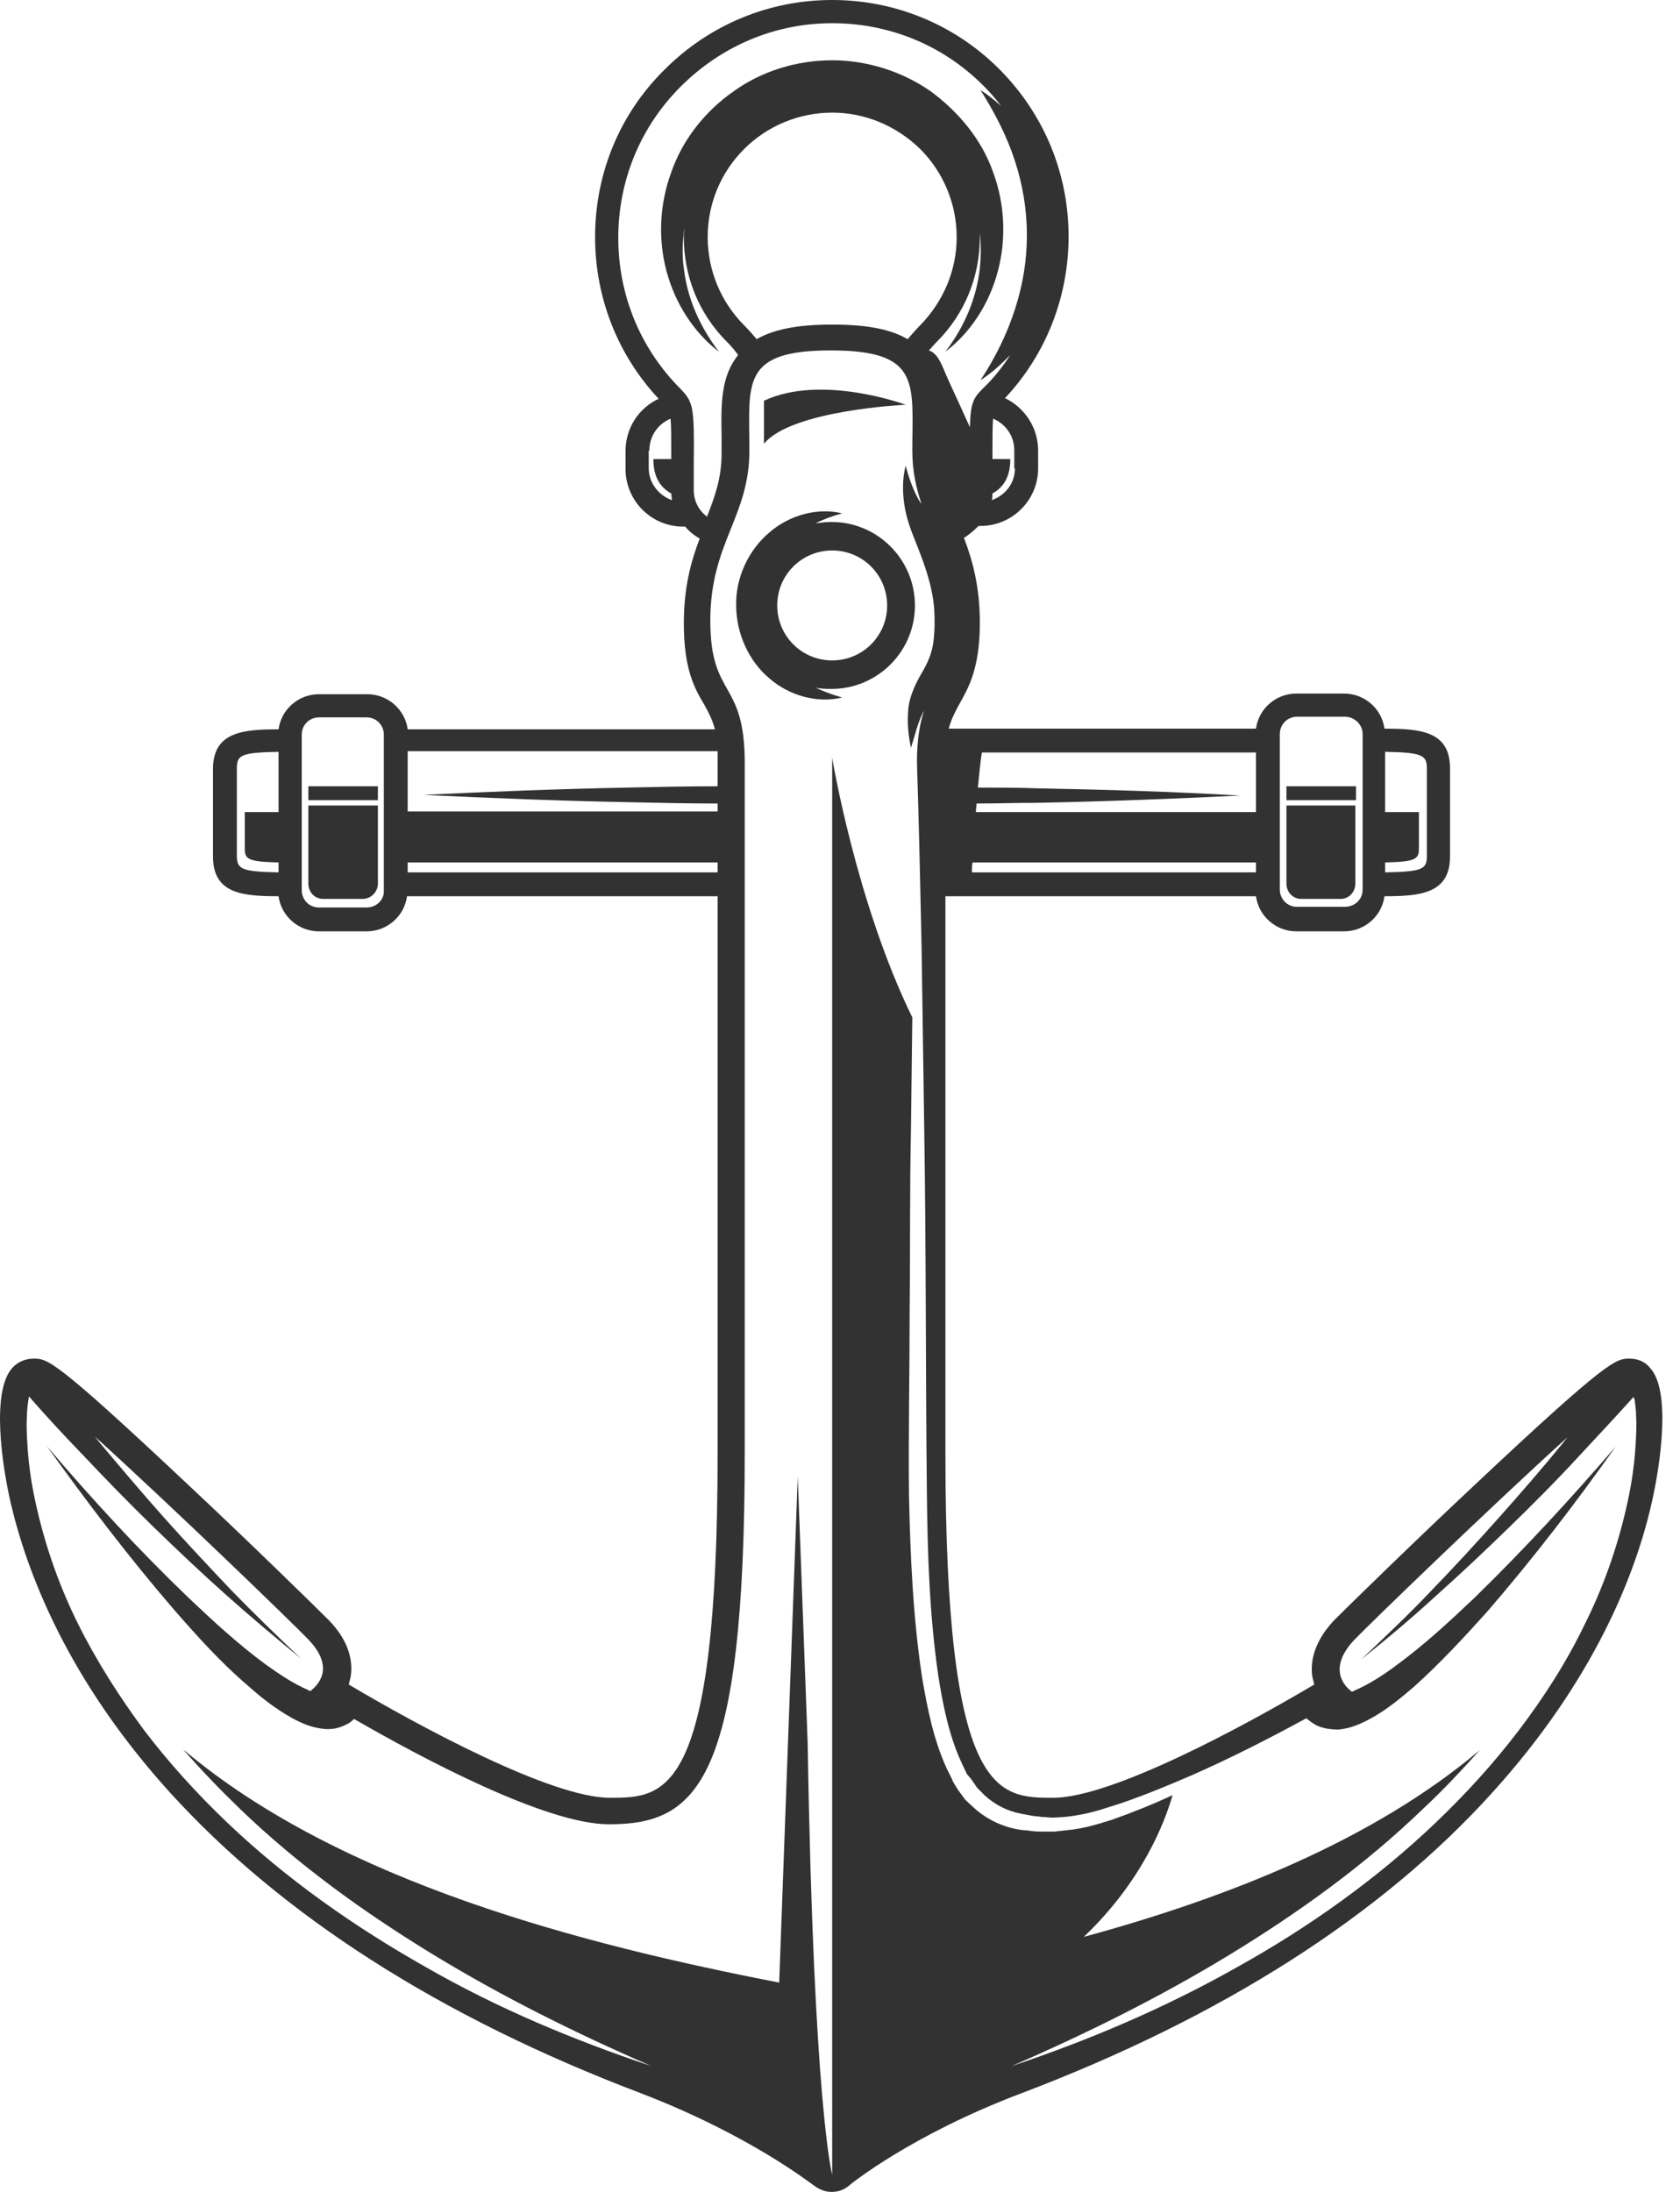 <?xml version="1.0" encoding="UTF-8"?> <svg xmlns="http://www.w3.org/2000/svg" width="46" height="60" viewBox="0 0 46 60" fill="none"> <path d="M44.617 37.19C44.254 37.19 44.055 37.19 40.392 40.635C38.706 42.212 36.856 44.025 36.53 44.352C35.95 44.968 35.877 45.53 35.932 45.893C35.95 45.965 35.968 46.038 35.986 46.111C34.064 47.253 30.438 49.211 28.842 49.211C27.319 49.211 25.886 49.211 25.886 39.764V24.533H34.39C34.463 25.077 34.934 25.494 35.496 25.494H36.802C37.364 25.494 37.836 25.077 37.908 24.533C38.887 24.533 39.703 24.461 39.703 23.445V22.248V21.034C39.703 20.018 38.905 19.946 37.908 19.946C37.836 19.402 37.364 18.985 36.802 18.985H35.496C34.934 18.985 34.463 19.402 34.39 19.946H25.977C26.049 19.674 26.158 19.474 26.267 19.275C26.521 18.821 26.829 18.296 26.829 17.044C26.829 16.065 26.63 15.34 26.394 14.723C26.539 14.633 26.666 14.524 26.793 14.397H26.847C27.718 14.397 28.425 13.69 28.425 12.82V12.33C28.425 11.695 28.044 11.151 27.518 10.898C28.642 9.701 29.259 8.123 29.259 6.473C29.259 4.751 28.588 3.119 27.355 1.886C26.14 0.671 24.508 0 22.786 0C21.063 0 19.431 0.671 18.198 1.904C16.965 3.119 16.294 4.751 16.294 6.491C16.294 8.141 16.911 9.719 18.035 10.916C17.491 11.169 17.128 11.713 17.128 12.348V12.838C17.128 13.708 17.835 14.415 18.706 14.415H18.76C18.869 14.542 18.996 14.651 19.159 14.742C18.924 15.358 18.724 16.065 18.724 17.063C18.724 18.314 19.014 18.84 19.286 19.293C19.395 19.492 19.504 19.692 19.576 19.964H11.163C11.09 19.42 10.619 19.003 10.057 19.003H8.733C8.171 19.003 7.7 19.42 7.627 19.964C6.648 19.964 5.832 20.036 5.832 21.052V22.248V23.445C5.832 24.461 6.63 24.533 7.627 24.533C7.7 25.077 8.171 25.494 8.733 25.494H10.039C10.601 25.494 11.072 25.077 11.145 24.533H19.649V39.764C19.649 49.211 18.216 49.211 16.693 49.211C15.098 49.211 11.471 47.253 9.549 46.111C9.567 46.038 9.585 45.965 9.603 45.893C9.658 45.53 9.603 44.968 9.005 44.352C8.679 44.025 6.829 42.212 5.143 40.635C1.48 37.19 1.299 37.19 0.918 37.19C0.7 37.19 0.483 37.28 0.338 37.443C-0.242 38.078 0.048 40.091 0.302 41.179C0.755 43.083 1.861 45.984 4.653 49.066C7.718 52.439 12.051 55.213 17.545 57.298C20.573 58.459 22.26 59.819 22.278 59.819C22.423 59.928 22.586 60 22.767 60C22.949 60 23.112 59.946 23.257 59.819C23.275 59.8 24.943 58.441 27.971 57.298C33.466 55.213 37.817 52.439 40.864 49.066C43.656 45.984 44.78 43.083 45.215 41.179C45.469 40.091 45.759 38.06 45.179 37.443C45.052 37.28 44.853 37.19 44.617 37.19ZM44.762 38.35C44.78 38.495 44.798 38.622 44.798 38.767C44.816 39.057 44.798 39.329 44.78 39.619C44.744 40.181 44.653 40.743 44.526 41.287C44.273 42.394 43.892 43.463 43.384 44.479C42.895 45.494 42.278 46.455 41.589 47.362C40.9 48.268 40.138 49.102 39.322 49.882C37.691 51.441 35.823 52.765 33.864 53.853C31.906 54.959 29.821 55.848 27.7 56.555C29.748 55.666 31.761 54.669 33.665 53.509C35.569 52.348 37.382 51.043 38.978 49.501C39.522 48.994 40.029 48.45 40.519 47.906C37.6 50.372 33.611 51.949 29.676 53.019C31.272 51.496 31.888 49.9 32.106 49.139C31.562 49.393 31.018 49.61 30.456 49.81C30.057 49.937 29.64 50.063 29.204 50.1L28.878 50.136C28.769 50.136 28.661 50.136 28.552 50.136C28.443 50.136 28.334 50.136 28.225 50.118C28.117 50.1 28.008 50.1 27.899 50.082C27.464 50.009 27.029 49.81 26.684 49.501L26.43 49.266L26.231 48.994L26.14 48.849C26.104 48.794 26.086 48.758 26.068 48.703L25.923 48.413C25.56 47.616 25.397 46.782 25.252 45.947C24.998 44.279 24.925 42.593 24.889 40.925C24.871 39.257 24.907 37.588 24.907 35.92C24.925 34.252 24.907 32.584 24.943 30.916L24.98 27.851C23.438 24.696 22.786 20.743 22.786 20.743C22.786 20.743 22.786 21.451 22.786 24.37C22.786 26.401 22.786 29.483 22.786 34.143C22.786 45.077 22.786 58.531 22.786 59.529C22.786 59.529 22.278 57.679 22.115 47.724L21.843 40.417L21.335 54.27C16.004 53.237 9.331 51.532 5.016 47.888C5.506 48.45 6.013 48.975 6.557 49.501C8.153 51.043 9.966 52.348 11.87 53.509C13.774 54.669 15.787 55.666 17.835 56.555C15.714 55.848 13.629 54.977 11.671 53.853C9.712 52.747 7.845 51.441 6.213 49.882C5.397 49.102 4.635 48.268 3.946 47.362C3.275 46.455 2.659 45.494 2.151 44.479C1.643 43.463 1.263 42.394 1.009 41.287C0.882 40.743 0.791 40.181 0.755 39.619C0.737 39.329 0.719 39.057 0.737 38.767C0.737 38.622 0.755 38.477 0.773 38.35C0.773 38.314 0.791 38.277 0.791 38.223C1.281 38.785 1.788 39.329 2.296 39.855C2.913 40.508 3.547 41.16 4.2 41.795C4.853 42.43 5.506 43.046 6.176 43.645C6.847 44.243 7.536 44.823 8.244 45.403C7.591 44.787 6.938 44.152 6.321 43.518C5.705 42.865 5.088 42.212 4.49 41.541C3.892 40.87 3.312 40.181 2.731 39.492C2.695 39.438 2.641 39.383 2.604 39.329C4.708 41.233 8.044 44.461 8.443 44.878C9.205 45.675 8.679 46.147 8.497 46.292C8.479 46.274 8.443 46.274 8.425 46.256C8.044 46.093 7.663 45.839 7.282 45.567C6.539 45.023 5.85 44.388 5.161 43.735C3.801 42.43 2.514 41.033 1.281 39.583C2.387 41.124 3.529 42.629 4.78 44.08C5.415 44.805 6.049 45.512 6.793 46.147C7.156 46.473 7.554 46.782 8.008 47.035C8.244 47.162 8.515 47.289 8.86 47.325C9.041 47.344 9.241 47.325 9.458 47.217C9.549 47.18 9.622 47.126 9.694 47.053C11.544 48.123 14.953 49.937 16.675 49.937C19.105 49.937 20.392 48.776 20.392 39.71C20.392 30.644 20.392 23.191 20.392 20.889C20.392 18.586 19.449 19.13 19.449 16.99C19.449 14.85 20.519 14.161 20.519 12.33C20.519 10.499 20.265 9.592 22.749 9.592C25.233 9.592 24.98 10.499 24.98 12.33C24.98 12.91 25.088 13.364 25.233 13.799C25.215 13.762 25.179 13.726 25.161 13.69C24.998 13.4 24.889 13.092 24.798 12.747C24.708 13.092 24.708 13.454 24.762 13.817C24.817 14.18 24.943 14.524 25.07 14.832C25.324 15.467 25.524 16.029 25.578 16.645C25.596 16.954 25.596 17.262 25.56 17.552C25.524 17.842 25.433 18.078 25.27 18.368C25.107 18.64 24.907 19.021 24.871 19.402C24.835 19.782 24.871 20.127 24.943 20.471C25.052 20.127 25.125 19.8 25.27 19.51C25.288 19.492 25.288 19.474 25.306 19.438C25.197 19.764 25.107 20.2 25.107 20.87C25.161 22.538 25.197 24.207 25.233 25.875L25.306 30.879C25.36 34.216 25.342 37.552 25.379 40.889C25.397 42.557 25.451 44.207 25.687 45.839C25.814 46.655 25.977 47.471 26.303 48.196L26.43 48.468C26.448 48.504 26.466 48.559 26.503 48.595L26.593 48.703L26.757 48.939L26.956 49.139C27.228 49.393 27.573 49.574 27.953 49.646C28.044 49.665 28.153 49.683 28.244 49.701C28.334 49.719 28.443 49.719 28.534 49.737C28.642 49.737 28.733 49.755 28.842 49.755L29.132 49.737C29.531 49.701 29.93 49.61 30.311 49.483C31.09 49.248 31.87 48.921 32.632 48.595C33.701 48.123 34.735 47.597 35.768 47.035C35.859 47.108 35.95 47.18 36.059 47.235C36.258 47.325 36.476 47.344 36.657 47.344C37.001 47.307 37.273 47.18 37.509 47.053C37.981 46.8 38.361 46.473 38.724 46.165C39.449 45.512 40.102 44.805 40.737 44.098C41.988 42.647 43.148 41.142 44.236 39.601C43.003 41.033 41.716 42.43 40.356 43.753C39.667 44.406 38.978 45.041 38.234 45.585C37.872 45.857 37.473 46.111 37.092 46.274C37.074 46.292 37.038 46.292 37.02 46.31C36.838 46.183 36.331 45.694 37.074 44.896C37.473 44.479 40.809 41.251 42.913 39.347C42.876 39.402 42.822 39.456 42.786 39.51C42.224 40.2 41.625 40.889 41.027 41.559C40.428 42.23 39.812 42.901 39.196 43.536C38.579 44.189 37.926 44.805 37.273 45.422C37.981 44.859 38.67 44.279 39.34 43.663C40.011 43.064 40.664 42.448 41.317 41.813C41.97 41.179 42.604 40.544 43.221 39.873C43.729 39.329 44.236 38.785 44.726 38.241C44.744 38.277 44.762 38.314 44.762 38.35ZM10.039 24.841H8.733C8.461 24.841 8.262 24.624 8.262 24.37V20.109C8.262 19.837 8.479 19.637 8.733 19.637H10.039C10.311 19.637 10.51 19.855 10.51 20.109V24.37C10.528 24.624 10.311 24.841 10.039 24.841ZM6.485 22.23C6.485 22.23 6.485 21.433 6.485 21.034C6.485 20.671 6.593 20.598 7.627 20.58V22.23H6.702C6.702 22.23 6.702 22.901 6.702 23.228C6.702 23.518 6.793 23.59 7.627 23.608V23.88C6.612 23.862 6.485 23.79 6.485 23.427C6.485 23.046 6.485 22.23 6.485 22.23ZM19.649 20.925V21.523C18.833 21.523 17.999 21.541 17.183 21.559C15.315 21.596 13.447 21.668 11.598 21.759C13.466 21.849 15.333 21.922 17.183 21.958C17.999 21.976 18.833 21.995 19.649 21.995V22.212H11.163V20.562C13.701 20.562 17.165 20.562 19.649 20.562C19.649 20.689 19.649 20.816 19.649 20.925ZM11.163 23.608C13.683 23.608 17.165 23.608 19.649 23.608V23.88C17.165 23.88 13.701 23.88 11.163 23.88V23.608ZM17.781 12.33C17.781 11.931 18.017 11.605 18.361 11.46C18.38 11.659 18.38 11.986 18.38 12.566H17.89C17.89 13.073 18.089 13.345 18.38 13.509C18.38 13.563 18.398 13.636 18.398 13.69C18.035 13.563 17.763 13.219 17.763 12.82V12.33H17.781ZM22.786 0.635C24.345 0.635 25.814 1.233 26.92 2.339C27.101 2.52 27.264 2.702 27.409 2.901C27.228 2.738 27.047 2.593 26.847 2.466C27.246 3.101 27.573 3.735 27.79 4.406C28.008 5.077 28.117 5.748 28.117 6.437C28.117 7.126 28.008 7.797 27.79 8.468C27.573 9.139 27.264 9.773 26.847 10.408C27.156 10.209 27.409 9.973 27.663 9.719C27.446 10.045 27.21 10.354 26.92 10.626C26.648 10.898 26.575 11.024 26.557 11.695C26.358 11.26 26.122 10.734 25.977 10.426C25.796 10.027 25.705 9.683 25.433 9.592C25.506 9.519 25.56 9.447 25.651 9.356C26.412 8.595 26.829 7.579 26.829 6.491C26.829 6.419 26.829 6.328 26.811 6.256C26.866 6.618 26.865 6.981 26.829 7.344C26.738 8.16 26.412 8.939 25.886 9.628C26.575 9.102 27.083 8.323 27.319 7.434C27.555 6.564 27.518 5.585 27.192 4.714C26.884 3.826 26.249 3.064 25.487 2.502C24.708 1.958 23.747 1.65 22.786 1.65C21.825 1.65 20.864 1.94 20.084 2.502C19.304 3.046 18.688 3.826 18.38 4.714C18.053 5.603 18.017 6.564 18.253 7.434C18.488 8.305 18.996 9.102 19.685 9.628C19.159 8.939 18.815 8.16 18.724 7.344C18.67 6.981 18.688 6.6 18.742 6.238C18.742 6.328 18.724 6.401 18.724 6.491C18.724 7.579 19.141 8.595 19.903 9.356C20.03 9.483 20.12 9.592 20.211 9.719C19.739 10.299 19.739 11.061 19.758 11.931C19.758 12.076 19.758 12.239 19.758 12.402C19.758 13.092 19.576 13.581 19.359 14.143C19.141 13.98 18.996 13.726 18.996 13.418C18.996 13.146 18.996 12.892 18.996 12.675C19.014 11.115 18.978 11.006 18.633 10.644C17.527 9.538 16.929 8.069 16.929 6.51C16.929 4.95 17.527 3.481 18.633 2.375C19.758 1.251 21.226 0.635 22.786 0.635ZM27.79 12.82C27.79 13.237 27.518 13.563 27.156 13.69C27.174 13.636 27.174 13.563 27.174 13.509C27.464 13.345 27.663 13.073 27.663 12.566H27.174C27.174 11.986 27.174 11.659 27.192 11.46C27.536 11.605 27.772 11.931 27.772 12.33V12.82H27.79ZM20.374 4.08C21.009 3.445 21.879 3.083 22.786 3.083C23.692 3.083 24.544 3.445 25.197 4.08C25.832 4.714 26.195 5.585 26.195 6.491C26.195 7.398 25.832 8.25 25.197 8.903C25.07 9.03 24.962 9.157 24.853 9.284C24.381 9.012 23.747 8.885 22.786 8.885C21.843 8.885 21.19 9.012 20.719 9.284C20.61 9.157 20.501 9.03 20.374 8.903C19.739 8.268 19.377 7.398 19.377 6.491C19.377 5.567 19.739 4.714 20.374 4.08ZM35.515 19.619H36.82C37.092 19.619 37.31 19.837 37.31 20.091V24.352C37.31 24.624 37.092 24.823 36.82 24.823H35.515C35.243 24.823 35.043 24.606 35.043 24.352V20.091C35.043 19.837 35.243 19.619 35.515 19.619ZM39.069 22.23C39.069 22.23 39.069 23.028 39.069 23.427C39.069 23.79 38.96 23.862 37.926 23.88V23.608C38.76 23.59 38.851 23.518 38.851 23.228C38.851 22.901 38.851 22.23 38.851 22.23H37.926V20.58C38.942 20.598 39.069 20.671 39.069 21.034C39.069 21.433 39.069 22.23 39.069 22.23ZM26.63 23.608C29.041 23.608 32.124 23.608 34.39 23.608V23.88C32.088 23.88 29.005 23.88 26.612 23.88C26.612 23.79 26.612 23.699 26.63 23.608ZM34.39 22.23H26.72C26.72 22.158 26.738 22.067 26.738 21.995C27.282 21.995 27.826 21.976 28.37 21.976C30.238 21.94 32.106 21.868 33.955 21.777C32.088 21.668 30.22 21.614 28.37 21.578C27.845 21.559 27.319 21.559 26.775 21.559C26.811 21.179 26.847 20.834 26.884 20.598C29.241 20.598 32.16 20.598 34.39 20.598V22.23Z" fill="#323232"></path> <path d="M35.224 22.049V24.189C35.224 24.424 35.406 24.606 35.623 24.606H36.711C36.929 24.606 37.11 24.424 37.11 24.189V22.049H35.224Z" fill="#323232"></path> <path d="M37.128 21.523H35.224V21.904H37.128V21.523Z" fill="#323232"></path> <path d="M10.347 24.189V22.049H8.443V24.189C8.443 24.424 8.624 24.606 8.842 24.606H9.93C10.166 24.606 10.347 24.406 10.347 24.189Z" fill="#323232"></path> <path d="M10.347 21.523H8.443V21.904H10.347V21.523Z" fill="#323232"></path> <path d="M21.063 18.567C21.625 19.057 22.405 19.256 23.058 19.093C22.804 19.021 22.55 18.93 22.332 18.821C22.477 18.858 22.622 18.858 22.768 18.858C24.019 18.858 25.052 17.842 25.052 16.573C25.052 15.322 24.037 14.288 22.768 14.288C22.622 14.288 22.477 14.306 22.332 14.325C22.55 14.216 22.786 14.125 23.058 14.053C22.405 13.889 21.625 14.089 21.063 14.578C20.501 15.05 20.138 15.811 20.157 16.573C20.157 17.334 20.501 18.096 21.063 18.567ZM24.291 16.573C24.291 17.407 23.62 18.078 22.786 18.078C21.952 18.078 21.281 17.407 21.281 16.573C21.281 15.739 21.952 15.068 22.786 15.068C23.62 15.068 24.291 15.739 24.291 16.573Z" fill="#323232"></path> <path d="M20.918 12.149C21.662 11.224 24.798 11.079 24.798 11.079C24.798 11.079 22.496 10.227 20.918 10.97V12.149Z" fill="#323232"></path> </svg> 